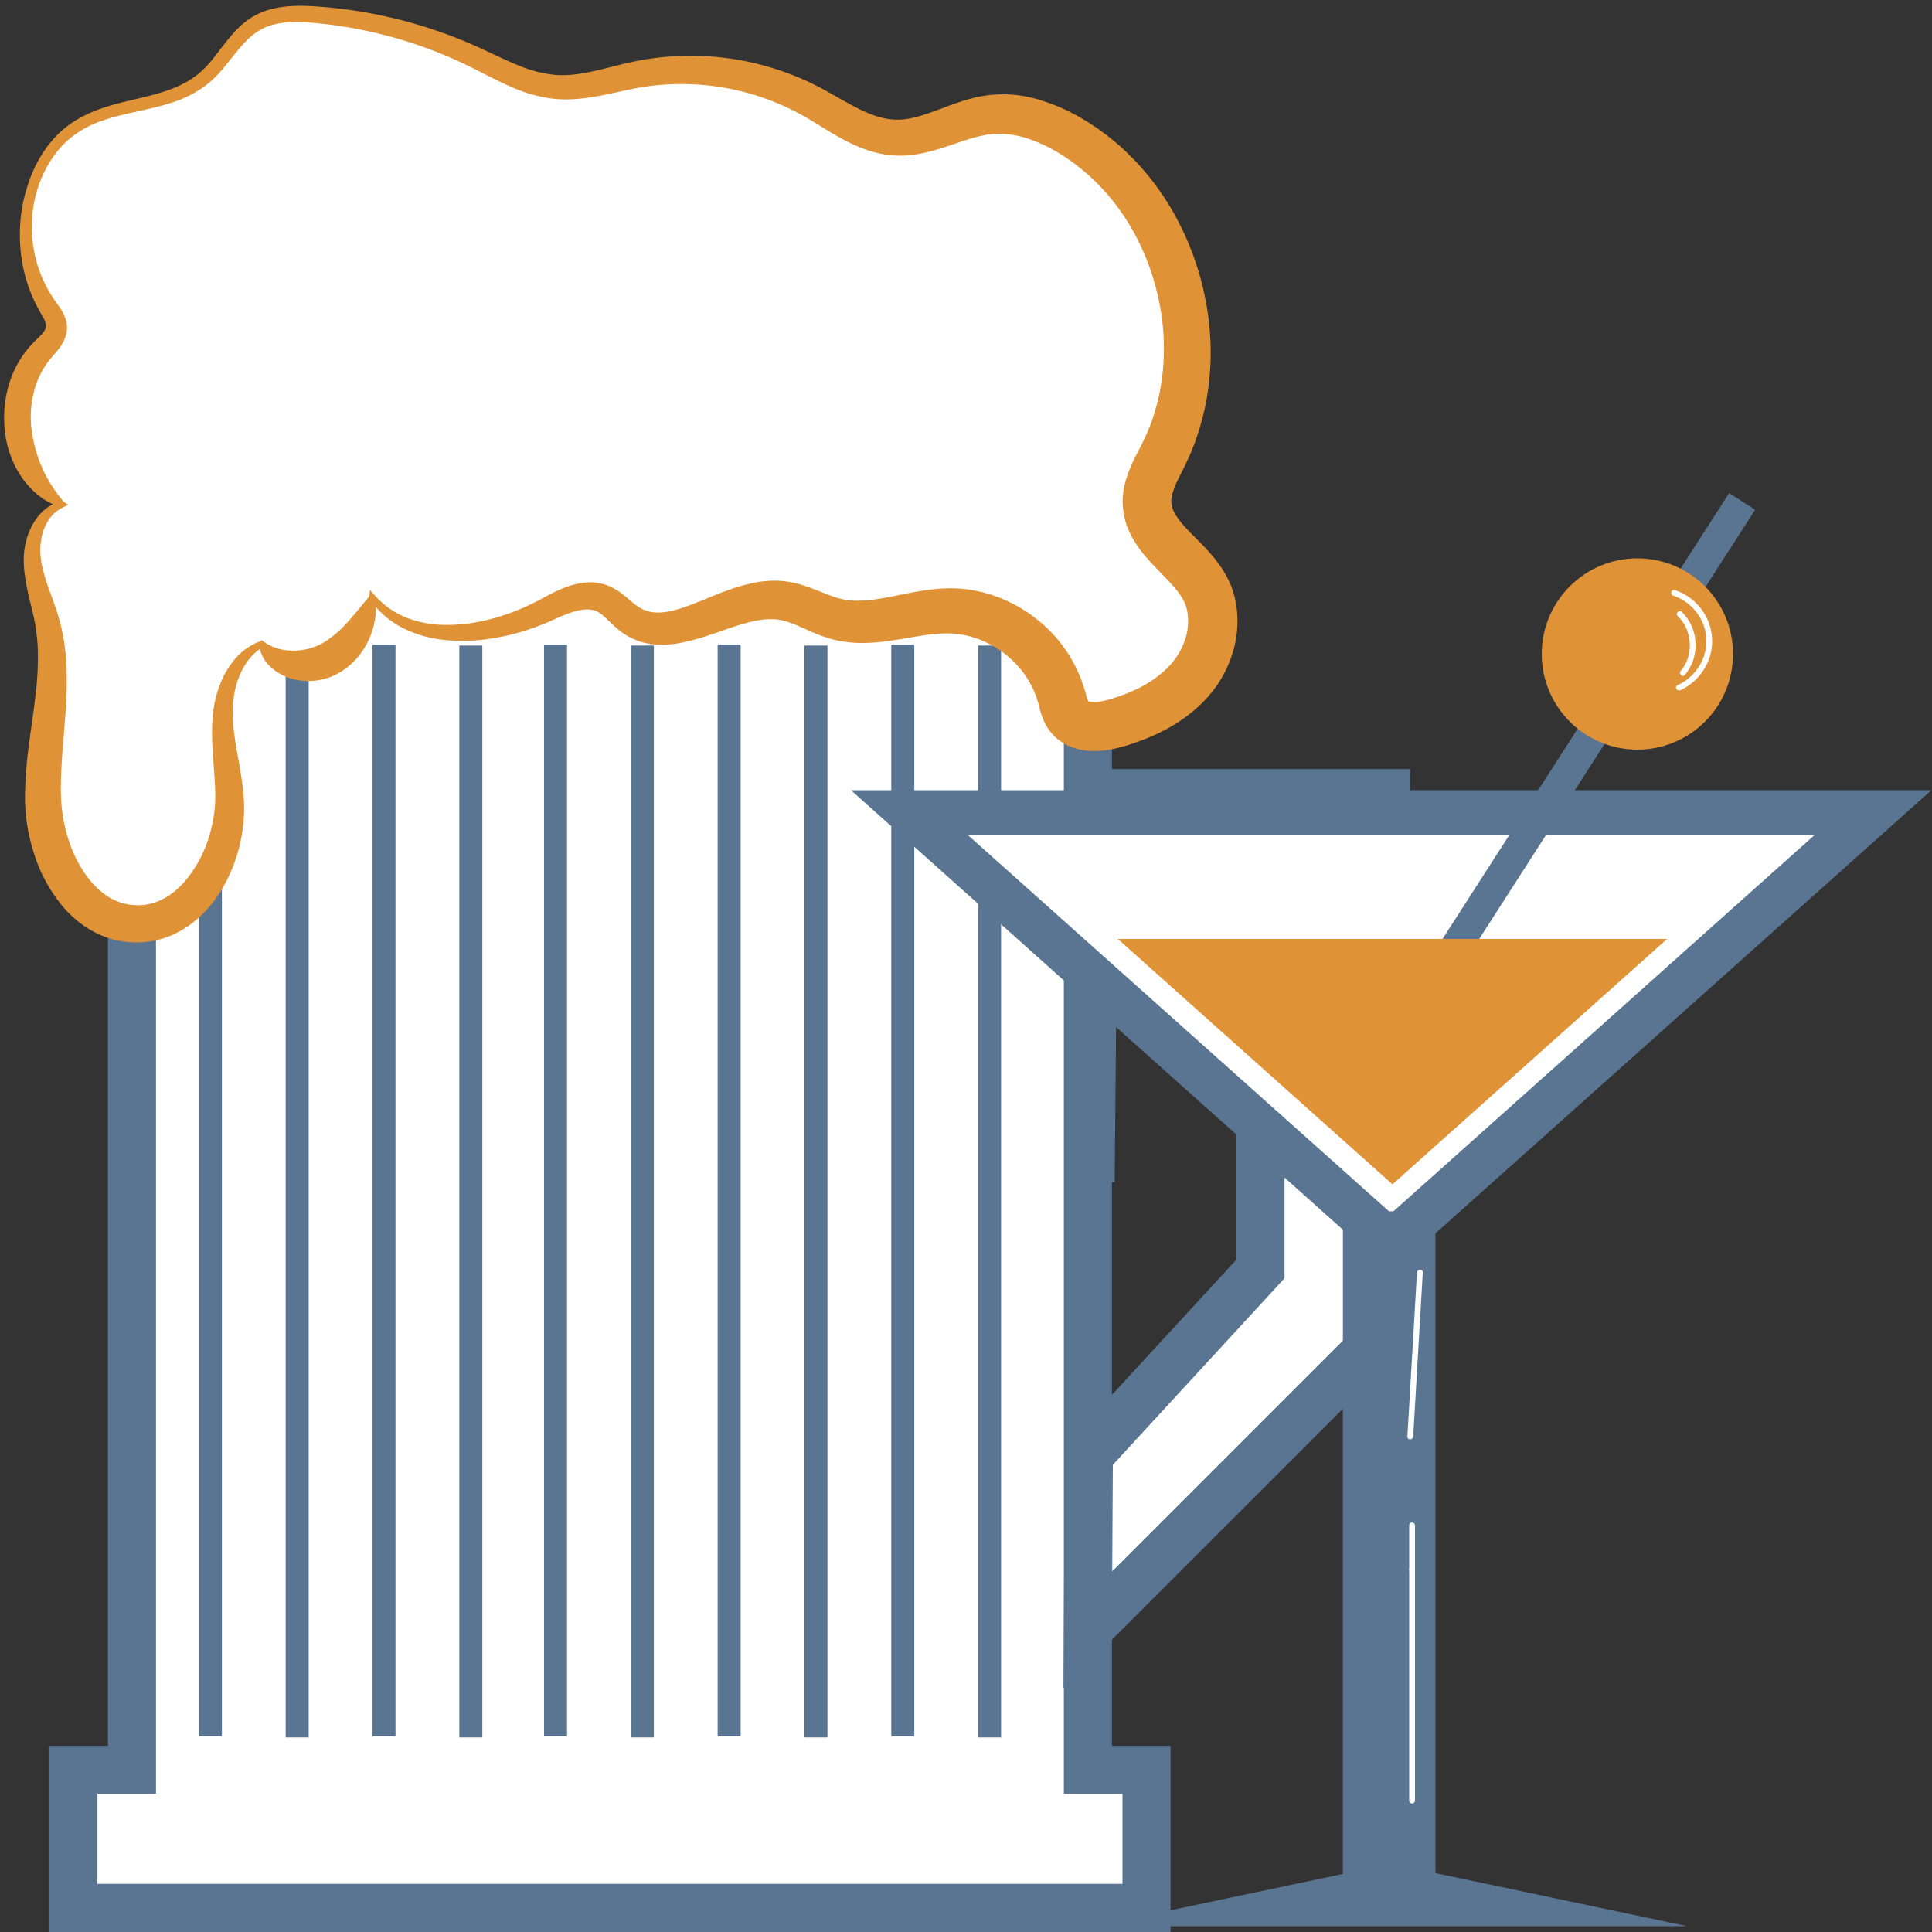 <svg xmlns="http://www.w3.org/2000/svg" viewBox="0 0 1000 1000"><rect x="0" y="0" width="1000" height="1000" fill="#333333" stroke="none"/><defs><style>.cls-1{fill:#fff;}.cls-2{fill:#5a7592;}.cls-3{fill:#e09236;}</style></defs><g id="kreis"><polygon class="cls-1" points="563.09 916.09 563.09 301.11 68.29 301.11 68.29 916.09 37.98 916.09 37.98 987.55 593.41 987.55 593.41 916.09 563.09 916.09"/><path class="cls-2" d="M605.86,1000H25.53V903.64H55.84v-615h519.7v615h30.32ZM50.43,975.1H581V928.54H550.64v-615H80.74v615H50.43Z"/><rect class="cls-2" x="102.94" y="333.59" width="11.91" height="565.17"/><rect class="cls-2" x="147.87" y="334.13" width="11.91" height="565.17"/><rect class="cls-2" x="192.8" y="333.59" width="11.91" height="565.17"/><rect class="cls-2" x="237.74" y="334.13" width="11.91" height="565.17"/><rect class="cls-2" x="281.59" y="333.59" width="11.91" height="565.17"/><rect class="cls-2" x="326.52" y="334.13" width="11.91" height="565.17"/><rect class="cls-2" x="371.45" y="333.59" width="11.91" height="565.17"/><rect class="cls-2" x="416.38" y="334.13" width="11.91" height="565.17"/><rect class="cls-2" x="461.32" y="333.59" width="11.91" height="565.17"/><rect class="cls-2" x="506.25" y="334.13" width="11.91" height="565.17"/><polygon class="cls-1" points="565.61 410.52 564.44 611.77 565.61 485.16 652.41 484.63 652.41 656.78 563.62 753.32 563.09 843.55 717.38 689.26 717.38 410.52 565.61 410.52"/><path class="cls-2" d="M550.46,873.79l.73-125.35L640,651.93V497.16l-62,.38-1.06,114.35L552,611.7l1.24-213.63h176.6V694.42ZM576,758.21l-.32,55.1,129.2-129.2V423H578l-.29,49.67,87.16-.54V661.64Z"/><path class="cls-1" d="M20.79,87.12c-11.18,22.32-9.67,50.49,3.83,71.49,2.2,3.43,4.81,7,4.56,11.1-.28,4.68-4.17,8.18-7.36,11.62C1,203.72,6.26,244.67,32,261.1c-11,3.64-16,16.77-15.38,28.29s5.51,22.37,8,33.64c6.48,29.18-2.88,59.41-2.48,89.29s17.51,64.73,47.38,65.86c30.88,1.16,50.59-35.18,49.17-66-.66-14.41-4.17-28.69-3.39-43.09s7.14-29.84,20.28-35.79c6.39,11.61,23.34,14,35,7.65s18.48-19,22.1-31.78c19.94,25.7,60.52,21,89.71,6.64,9.38-4.61,20.13-10,29.7-5.88,5.6,2.44,9.41,7.72,14.51,11.09,22.76,15,51.61-14.12,78.6-10.18,9.9,1.45,18.61,7.32,28.33,9.69,19.08,4.66,38.76-4.64,58.4-4.4,25.89.3,50.45,19.21,57.39,44.15,1,3.65,1.74,7.53,4.07,10.52,5.2,6.67,15.44,5.86,23.58,3.59,15.46-4.29,30.57-11.86,40.53-24.44s13.73-30.82,6.37-45.08c-8.33-16.13-29.3-25.94-30.24-44.08-.49-9.23,4.67-17.66,8.77-25.95,27.39-55.4,6.46-129.89-45.77-162.92-13.2-8.35-28.68-14.32-44.2-12.57-16.68,1.88-31.89,12.47-48.67,11.92-16.06-.52-29.75-11-43.86-18.7a136.52,136.52,0,0,0-90.05-14c-14.13,2.7-28.15,7.69-42.48,6.48-15-1.26-28.55-9.16-42.19-15.6a235.67,235.67,0,0,0-82-21.78C153,6.78,142,6.78,133,11.89c-9.84,5.59-15.51,16.21-23.23,24.51C84.75,63.34,41.91,45,20.79,87.12Z"/><path class="cls-3" d="M23.24,88.34a65.44,65.44,0,0,0-6.43,22c-.13,1.91-.37,3.82-.35,5.74,0,1,0,1.92,0,2.87l.15,2.87.08,1.43.17,1.43.34,2.84.52,2.81c.17.94.33,1.88.59,2.8a64.79,64.79,0,0,0,8.91,20.64l1.55,2.32c.56.78,1.16,1.6,1.78,2.5A24.35,24.35,0,0,1,34,165.25a14.83,14.83,0,0,1,.66,4.56,15.48,15.48,0,0,1-.82,4.64,22.75,22.75,0,0,1-4,6.87c-1.44,1.81-2.89,3.32-3.95,4.66a35.58,35.58,0,0,0-3,4.2,43.48,43.48,0,0,0-4.39,9.36,52.35,52.35,0,0,0-2.39,20.74,71.43,71.43,0,0,0,5.13,20.5,67.22,67.22,0,0,0,4.94,9.66,81.42,81.42,0,0,0,6.77,9.28h0l2.39,1.58-2.75,1.33a19.1,19.1,0,0,0-4.9,3.41,19.7,19.7,0,0,0-3.51,4.74,25.06,25.06,0,0,0-2.2,5.51,30.73,30.73,0,0,0-1,5.87,31.51,31.51,0,0,0,.06,5.91,42.47,42.47,0,0,0,1,6,108.12,108.12,0,0,0,3.75,12.11c1.49,4.1,3.05,8.34,4.43,12.83a103.17,103.17,0,0,1,3.07,13.92c.31,2.34.6,4.69.81,7s.36,4.69.37,7l.08,3.49c0,1.17,0,2.31,0,3.47,0,2.32-.08,4.61-.18,6.89-.42,9.15-1.25,18.06-1.94,26.77-.36,4.36-.59,8.65-.77,12.91-.11,2.13-.11,4.22-.17,6.33s0,4.21.11,6.2A81.58,81.58,0,0,0,36,436.23a63.71,63.71,0,0,0,11.05,20,42.08,42.08,0,0,0,7.82,7.17,30.39,30.39,0,0,0,9,4.2,30,30,0,0,0,9.82.87,27.39,27.39,0,0,0,9.51-2.58c6.15-2.8,11.64-8,16-14.27A62.49,62.49,0,0,0,105,441.46a68.71,68.71,0,0,0,4-11.2,75.92,75.92,0,0,0,2.12-11.76c.2-2,.27-4,.3-5.94s-.07-4.17-.17-6.3c-.39-8.52-1.45-17.48-1.5-26.8,0-2.33.07-4.68.23-7,.06-1.17.21-2.36.31-3.53s.29-2.4.51-3.59a57.87,57.87,0,0,1,4.2-13.77,44,44,0,0,1,8-12,31.66,31.66,0,0,1,12-7.76l0,0,.34-.47,1.76,1.17a24,24,0,0,0,8.1,3.55,28.46,28.46,0,0,0,7.67.68,31.21,31.21,0,0,0,13.61-3.58,51.21,51.21,0,0,0,12.22-9.86c4-4.17,7.81-9.18,12.46-14.55l0,0,.3-3.42,2.55,2.87a43.27,43.27,0,0,0,16.63,11.6,56.46,56.46,0,0,0,19.87,3.65,85.83,85.83,0,0,0,20.29-2.26,111.9,111.9,0,0,0,19.49-6.38c3.14-1.35,6.21-2.84,9.2-4.44s6.42-3.47,10-5.06a44.35,44.35,0,0,1,12.09-3.64,25.93,25.93,0,0,1,14.41,2,31.67,31.67,0,0,1,6,3.67c1.7,1.3,3.17,2.58,4.5,3.71s2.53,2.09,3.63,2.84a13.62,13.62,0,0,0,1.65,1l.83.45.85.35a18.35,18.35,0,0,0,7.3,1.35,35.45,35.45,0,0,0,8.48-1.25c6-1.55,12.32-4.28,19-7s13.91-5.55,22.16-7.17a53.41,53.41,0,0,1,13.11-1,49.9,49.9,0,0,1,13.11,2.65c3.95,1.3,7.42,2.78,10.62,4,1.6.63,3.1,1.19,4.56,1.69s2.82.87,4.13,1.16a40.92,40.92,0,0,0,8.27.81,72.86,72.86,0,0,0,9.16-.75c6.4-.9,13.24-2.52,20.73-3.87a114.9,114.9,0,0,1,11.76-1.57c2-.21,4.17-.22,6.27-.28,2.17.09,4.36.13,6.51.35A72.08,72.08,0,0,1,523.27,312a76.93,76.93,0,0,1,20.6,15,72.6,72.6,0,0,1,14.38,21.4c.43,1,.88,2,1.28,3l1.06,3.12c.32,1,.73,2.13,1,3.1l.69,2.54a15.71,15.71,0,0,0,1,2.72c.1.17.13.2.11.16s0-.05,0,0,0-.05,0-.05,0,0,.42.12a8,8,0,0,0,2.06.24,27.53,27.53,0,0,0,7.07-1c.61-.15,1.4-.39,2.17-.62s1.53-.45,2.28-.7c1.52-.48,3-1,4.47-1.57a74.2,74.2,0,0,0,8.45-3.77,56.15,56.15,0,0,0,14.12-10.18l1.41-1.52c.48-.51.88-1.06,1.33-1.58s.8-1.05,1.2-1.57a17.84,17.84,0,0,0,1.11-1.62,36,36,0,0,0,3.52-7.05,30.61,30.61,0,0,0,1.69-14.79,20.77,20.77,0,0,0-2-6.42,38,38,0,0,0-4.39-6.43c-1.92-2.27-4.18-4.63-6.61-7.14s-5.15-5.25-7.86-8.32a60.82,60.82,0,0,1-7.89-11,43.84,43.84,0,0,1-3.09-7.09c-.37-1.3-.71-2.62-1-3.94s-.4-2.71-.57-4.06a32.59,32.59,0,0,1,.13-8.15,43.06,43.06,0,0,1,1.64-7.35,77,77,0,0,1,5-11.82l2.49-4.84c.8-1.52,1.42-2.93,2.11-4.38.33-.72.7-1.42,1-2.16l.91-2.22.91-2.21.79-2.26a107.53,107.53,0,0,0,4.73-18.65,119.43,119.43,0,0,0-.29-38.84,127.43,127.43,0,0,0-12.41-37.14,113.48,113.48,0,0,0-23.48-31.06A106.78,106.78,0,0,0,549.28,80a79.75,79.75,0,0,0-17-8.19,47.64,47.64,0,0,0-17.34-2.51c-5.59.27-11.7,2.07-18.35,4.3s-13.9,4.9-22.2,6.27a51.72,51.72,0,0,1-13,.5,54.27,54.27,0,0,1-12.61-2.73c-7.94-2.71-14.65-6.66-20.93-10.42-3.13-1.89-6.15-3.79-9.11-5.55-1.48-.87-2.95-1.73-4.43-2.51s-2.93-1.63-4.46-2.33a129.1,129.1,0,0,0-79.05-11.47c-6.73,1.19-13.68,3-21,4.33s-15.17,2.29-23.2,1.45a75.75,75.75,0,0,1-22.38-6.34c-6.89-3-13.28-6.45-19.59-9.6A229.05,229.05,0,0,0,164,12c-7-.69-13.86-1-20.24.24a30,30,0,0,0-8.92,3.15,34.61,34.61,0,0,0-7.57,6c-4.72,4.77-8.73,10.73-13.76,16.31a50.43,50.43,0,0,1-8.62,7.66,56.69,56.69,0,0,1-10,5.52c-7,3-14.18,4.65-21.21,6.22s-13.94,3-20.46,5.28A52.38,52.38,0,0,0,35.55,72.2c-1.3,1.08-2.46,2.31-3.65,3.51-.57.62-1.1,1.28-1.66,1.92-.27.33-.56.64-.82,1l-.76,1A62.56,62.56,0,0,0,23.24,88.34Zm-4.9-2.45a67.77,67.77,0,0,1,5.8-9.61L25,75.13c.28-.37.59-.73.89-1.09.61-.73,1.2-1.47,1.83-2.17a52.59,52.59,0,0,1,4-4A51.61,51.61,0,0,1,41,61.25a69.61,69.61,0,0,1,10.23-4.67c7-2.55,14.14-4.11,21.09-5.77S86,47.4,92.18,44.6a44.88,44.88,0,0,0,16-11.74c4.49-5.14,8.41-11.23,13.66-16.82A42.39,42.39,0,0,1,131,8.56a38.14,38.14,0,0,1,11.17-4.27c7.71-1.67,15.35-1.42,22.61-.89A242.76,242.76,0,0,1,208,10.48a247,247,0,0,1,41.34,14.76c6.62,3.06,13,6.22,19.32,8.73a64,64,0,0,0,19,4.81c6.28.46,12.81-.46,19.52-1.93s13.62-3.47,21-5A144.58,144.58,0,0,1,417,41.69c1.76.74,3.44,1.65,5.16,2.48s3.38,1.73,5,2.62c3.27,1.79,6.39,3.6,9.46,5.31,6.1,3.42,12,6.53,17.74,8.24a35.72,35.72,0,0,0,8.41,1.55,33.15,33.15,0,0,0,8.39-.63c5.85-1.15,12.06-3.56,18.93-6.13,3.44-1.27,7.05-2.56,10.91-3.67a63.7,63.7,0,0,1,37.46.35,100.35,100.35,0,0,1,22,9.77,128.43,128.43,0,0,1,19,13.85,135.66,135.66,0,0,1,29,36.54,149.06,149.06,0,0,1,18.15,67.12,138.21,138.21,0,0,1-1.44,23.5,130.87,130.87,0,0,1-5.53,23.07l-.95,2.82-1.09,2.78-1.1,2.78c-.37.93-.81,1.82-1.21,2.73-.83,1.81-1.66,3.68-2.51,5.34l-2.38,4.74a54.27,54.27,0,0,0-3.36,8,16.46,16.46,0,0,0-.68,3.13,8,8,0,0,0,0,2.58c.09.41.06.84.17,1.25a11.33,11.33,0,0,1,.34,1.27,19,19,0,0,0,1.26,2.73,36.27,36.27,0,0,0,4.7,6.35c2.06,2.29,4.41,4.67,7,7.25s5.29,5.42,8,8.63a63.12,63.12,0,0,1,7.64,11.35,46.49,46.49,0,0,1,4.45,14A55.84,55.84,0,0,1,637,340.9a62.12,62.12,0,0,1-6,12.17c-.62,1-1.23,1.92-1.93,2.82s-1.34,1.88-2.07,2.7-1.41,1.71-2.15,2.52l-2.27,2.4a81.61,81.61,0,0,1-20.66,14.84,101.3,101.3,0,0,1-11.2,4.92c-1.89.7-3.79,1.36-5.7,2-.95.31-1.9.6-2.86.86s-1.88.55-3,.83a50.32,50.32,0,0,1-14.2,1.71,32.67,32.67,0,0,1-8.54-1.38,26.38,26.38,0,0,1-9.06-4.8c-.69-.59-1.39-1.19-2-1.84s-1.22-1.36-1.8-2.06a26.27,26.27,0,0,1-2.75-4.38,39.15,39.15,0,0,1-2.66-7.39l-.69-2.66c-.19-.77-.43-1.35-.63-2l-.62-2-.8-1.93a49,49,0,0,0-9.26-14.26,52.26,52.26,0,0,0-13.79-10.52,48.46,48.46,0,0,0-16.29-5.26c-1.4-.18-2.81-.2-4.22-.35-1.47,0-2.92,0-4.47.06a94.37,94.37,0,0,0-9.59,1c-6.66,1-13.84,2.45-21.68,3.33a88,88,0,0,1-12.29.53,63,63,0,0,1-13-1.86c-2.17-.59-4.21-1.28-6.15-2s-3.73-1.5-5.44-2.25c-3.42-1.51-6.5-2.95-9.33-4a35.66,35.66,0,0,0-4.05-1.31c-.65-.18-1.26-.3-1.88-.43l-1.9-.28a33.46,33.46,0,0,0-8.3.24c-5.91.84-12.29,2.92-19,5.24S361,331,353,332.59a51.91,51.91,0,0,1-12.84,1.06,33.83,33.83,0,0,1-13.5-3.49l-1.58-.8c-.5-.29-1-.61-1.48-.92a28.93,28.93,0,0,1-2.86-2,60,60,0,0,1-4.59-4.08c-2.63-2.56-4.76-4.6-6.6-5.57-.44-.28-.95-.42-1.42-.67a12.57,12.57,0,0,0-1.55-.41,12.8,12.8,0,0,0-3.57-.25,31.09,31.09,0,0,0-8.6,2c-3.06,1.08-6.19,2.5-9.5,4s-7,2.89-10.53,4.1a116.72,116.72,0,0,1-21.88,5.21,91.29,91.29,0,0,1-22.53.46,60.73,60.73,0,0,1-21.73-6.33,46.14,46.14,0,0,1-16.83-14.76l2.84-.55v0a35.07,35.07,0,0,1-.14,10.92,41.38,41.38,0,0,1-3.23,10.64,39.47,39.47,0,0,1-6.37,9.76,36.8,36.8,0,0,1-9.53,7.65,31.82,31.82,0,0,1-24.74,2.51,26.43,26.43,0,0,1-10.69-6.36,17.79,17.79,0,0,1-5.36-10.67l2.1.7h0a28.7,28.7,0,0,0-8.86,8.47,40,40,0,0,0-5.07,11.08,52.69,52.69,0,0,0-1.88,12.08,78.12,78.12,0,0,0,.64,12.42c.47,4.2,1.21,8.46,2,12.79s1.54,8.77,2.19,13.34c.34,2.28.59,4.61.79,7s.28,4.91.24,7.36a82,82,0,0,1-1.52,14.58,81.15,81.15,0,0,1-10.66,27.52,62.43,62.43,0,0,1-9.6,12,52.41,52.41,0,0,1-13,9.43,45.91,45.91,0,0,1-15.93,4.73A47.81,47.81,0,0,1,59,486.39,49.62,49.62,0,0,1,44,479.56a57.93,57.93,0,0,1-11.81-10.7,80.49,80.49,0,0,1-14.37-26.41,94.86,94.86,0,0,1-4.87-29,205,205,0,0,1,2-27.68c1.1-9,2.53-17.65,3.46-26.2a155.1,155.1,0,0,0,1.09-25.27A104,104,0,0,0,18,322c-.78-4.11-1.9-8.34-2.93-12.75a105.44,105.44,0,0,1-2.48-13.74,51.52,51.52,0,0,1-.26-7.28,36.73,36.73,0,0,1,1-7.34,35,35,0,0,1,2.35-7,29.89,29.89,0,0,1,3.8-6.32,24.57,24.57,0,0,1,5.39-5.09,20.86,20.86,0,0,1,6.7-3l-.37,2.91h0a33.17,33.17,0,0,1-11.46-6.14,43.66,43.66,0,0,1-8.92-9.81,52.3,52.3,0,0,1-8.45-25.09,59.24,59.24,0,0,1,.32-13.37A57.41,57.41,0,0,1,6,195a52.55,52.55,0,0,1,6.45-11.93,48.62,48.62,0,0,1,4.37-5.23c1.56-1.68,3-2.93,4.16-4.16a13.53,13.53,0,0,0,2.41-3.17,3.77,3.77,0,0,0,.39-2.56,14.2,14.2,0,0,0-1.68-4.11l-1.46-2.54-1.52-2.82a77.09,77.09,0,0,1-7.83-24,84.49,84.49,0,0,1-.18-24.9c.12-1,.36-2,.53-3.06s.32-2,.59-3c.5-2,.93-4,1.61-6A75.58,75.58,0,0,1,18.34,85.89Z"/><polygon class="cls-1" points="466 419 719.15 641.43 970 423 466 419"/><path class="cls-2" d="M720.08,658.83,440.45,409H999.72ZM500.71,432,720.08,628,939.45,432Z"/><polygon class="cls-2" points="720.08 964.69 566.83 997 873.33 997 720.08 964.69"/><rect class="cls-2" x="695.08" y="627" width="47.92" height="351.5"/><rect class="cls-2" x="663.76" y="378" width="308.47" height="16" transform="matrix(0.54, -0.84, 0.84, 0.54, 52.48, 867.76)"/><circle class="cls-3" cx="847.5" cy="338.5" r="49.5"/><polygon class="cls-3" points="720.73 613 862.88 486 578.58 486 720.73 613"/><path class="cls-1" d="M866.11,308.3A25.53,25.53,0,0,1,882,324.22a24.55,24.55,0,0,1-3.57,22.15,24.89,24.89,0,0,1-10.16,8.27c-1.76.79-.24,3.37,1.51,2.59a28.49,28.49,0,0,0,15.87-19.8,27.56,27.56,0,0,0-6.67-24.1,27.86,27.86,0,0,0-12.11-7.92c-1.84-.6-2.63,2.3-.8,2.89Z"/><path class="cls-1" d="M868.34,318.85c7.69,7.18,8.53,20.4,1.59,28.39-1.26,1.45.85,3.58,2.12,2.12,8-9.18,7.35-24.29-1.58-32.63-1.41-1.32-3.54.8-2.13,2.12Z"/><path class="cls-1" d="M733.43,658.68l-3.86,66-1.11,18.86c-.11,1.93,2.89,1.92,3,0l3.87-66,1.1-18.86c.11-1.93-2.89-1.93-3,0Z"/><path class="cls-1" d="M730.89,814a1.5,1.5,0,0,0,0-3,1.5,1.5,0,0,0,0,3Z"/><path class="cls-1" d="M729.39,789.55V932a1.5,1.5,0,0,0,3,0V789.55a1.5,1.5,0,0,0-3,0Z"/></g></svg>